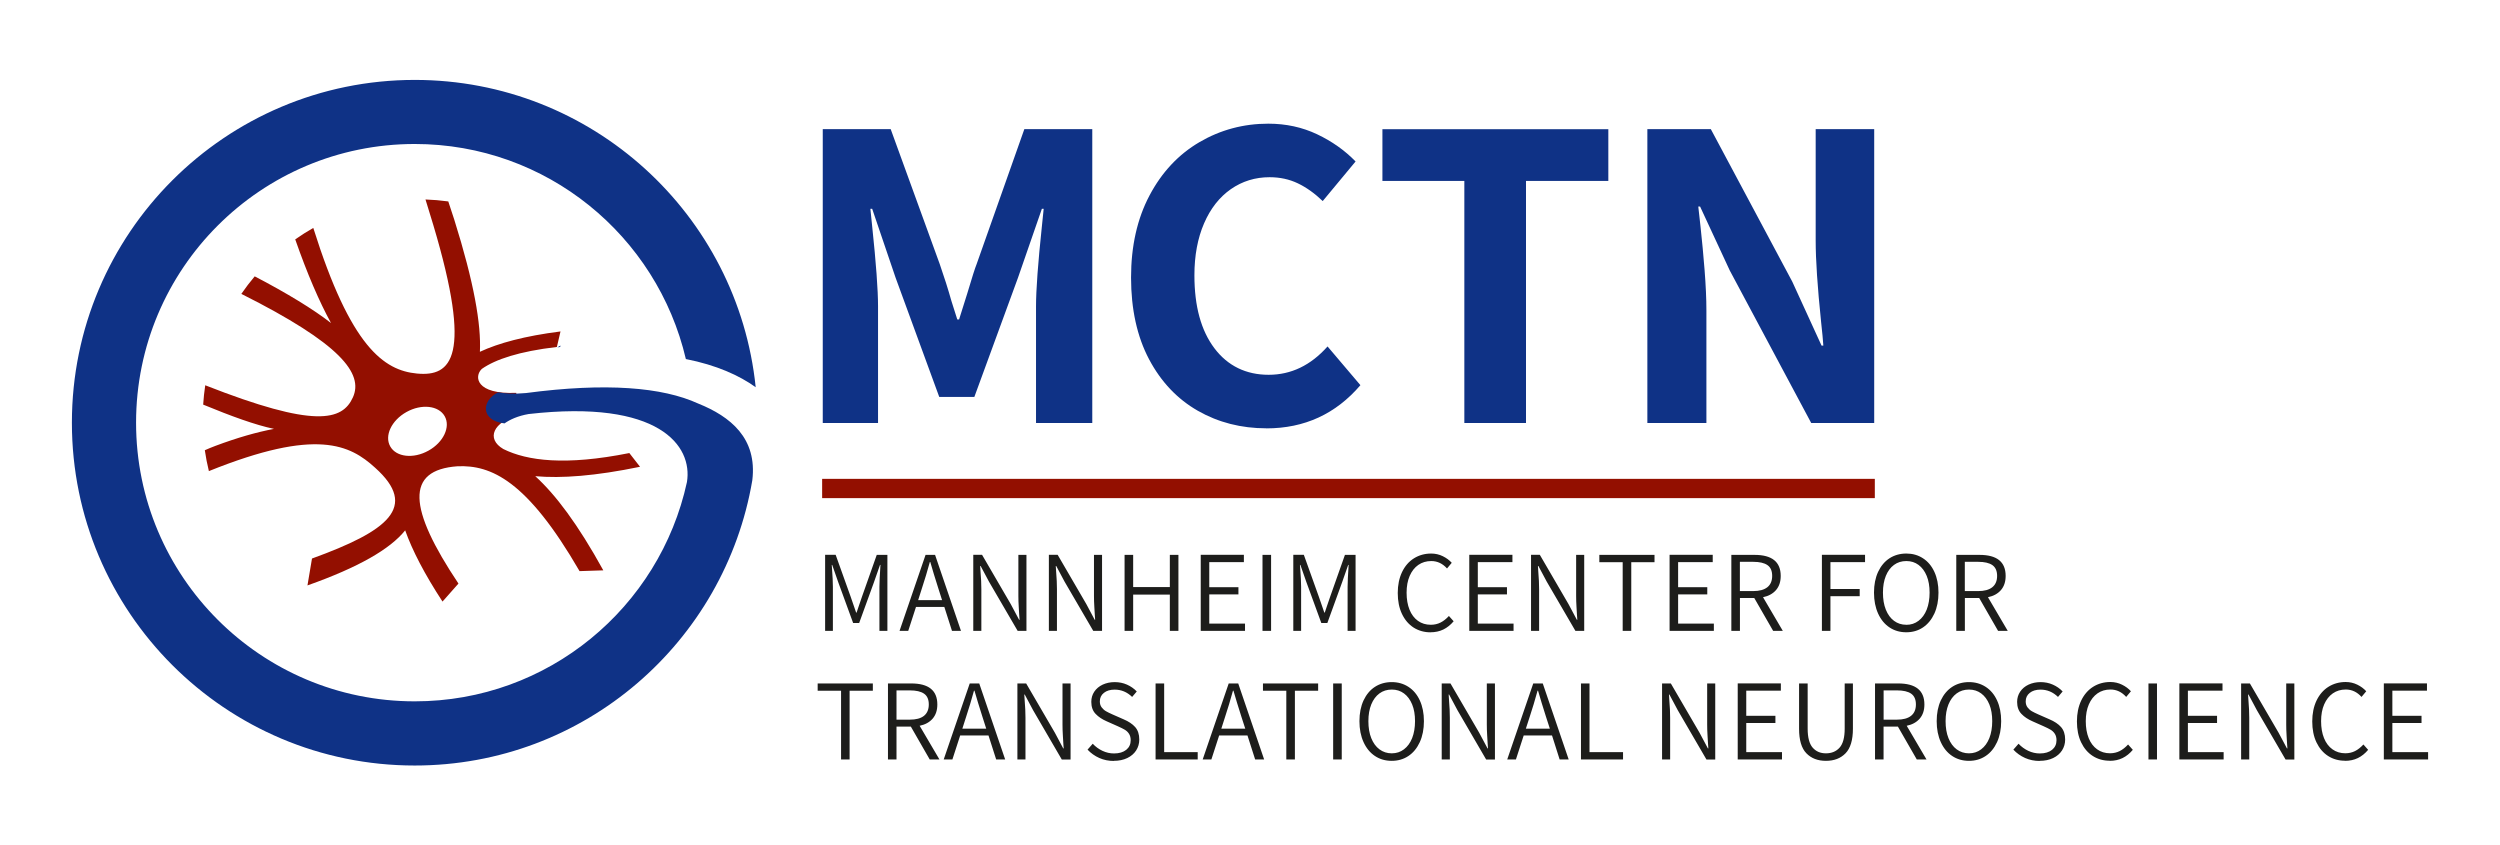 <?xml version="1.0" encoding="UTF-8"?>
<svg xmlns="http://www.w3.org/2000/svg" id="Ebene_1" viewBox="0 0 486.14 164.41">
  <defs>
    <style>.cls-1{fill:#930f00;}.cls-2{fill:none;stroke:#930f00;stroke-width:3.75px;}.cls-3{fill:#1d1d1b;}.cls-4{fill:#0f3286;}</style>
  </defs>
  <path class="cls-1" d="M83.32,87.63c-2.92,1.63-6.25,1.27-7.43-.81-1.18-2.07.23-5.07,3.15-6.7,2.92-1.63,6.25-1.27,7.43.81,1.18,2.07-.23,5.08-3.15,6.7M109,64.45c-6.99.89-12.06,2.27-15.68,3.96.26-5.32-1.13-13.41-4.98-25.68-.38-1.2-.77-2.38-1.17-3.56-1.48-.2-2.96-.33-4.43-.38.59,1.9,1.26,4.09,1.54,5.04,7.64,25.63,3.51,29.44-3.19,28.81-6.44-.61-12.9-5.18-20.17-28.32-1.2.69-2.37,1.43-3.51,2.23,2.36,6.75,4.67,12.09,6.96,16.27-3.37-2.64-8.69-5.88-14.84-9.08-.92,1.09-1.79,2.23-2.6,3.41,19.37,9.71,23.77,15.51,21.7,20.11-2.06,4.58-7.42,6.03-28.72-2.34-.19,1.26-.32,2.51-.4,3.76,5.48,2.26,10.15,3.96,13.77,4.72-3.33.63-7.08,1.69-11.41,3.31-.78.29-1.4.56-2.04.84.2,1.37.46,2.72.79,4.06,20.99-8.47,27.45-5.08,32.31-.67,8.54,7.65,2.47,12.32-12.26,17.67l-.88,5.23c9.93-3.52,16.08-7.06,19-10.71,1.38,3.89,3.76,8.49,7.26,13.85l3.1-3.5c-9.79-14.65-10.36-22.08-.18-22.81,6.51-.27,13.49,2.71,23.73,20.39l4.62-.15c-4.98-9.03-9.3-14.74-13.23-18.31,5.09.45,11.66-.03,20.37-1.83l-2.08-2.67c-12.42,2.49-19.86,1.52-24.5-.78-3.41-1.99-2.02-5.29,3.04-6.62l-.54-4.31c-7.85.34-8.23-3.18-6.69-4.65,2.66-1.86,7.21-3.4,14.6-4.27l.35-1.5.36-1.54Z"></path>
  <path class="cls-4" d="M146.95,75.31c-3.45-33.58-31.82-59.77-66.3-59.77C43.83,15.55,13.98,45.39,13.98,82.2s29.85,66.66,66.66,66.66c32.99,0,60.31-23.99,65.65-55.46,1-8.19-4.25-12.41-10.55-14.94-6.92-3.17-17.9-4.09-33.46-2.03-2.33.22-4.11.09-5.44-.14-3.37,1.74-3.28,5.56,1.27,6.04,1.05-.75,2.61-1.46,4.69-1.82,25.41-2.89,31.93,6.19,30.78,13.23-5.3,24.37-26.97,42.64-52.93,42.64-29.93,0-54.19-24.26-54.19-54.19s24.26-54.19,54.19-54.19c25.67,0,47.12,17.86,52.72,41.82,5.95,1.17,10.4,3.19,13.58,5.48M108.38,67.55c.2-.02.34-.06.55-.08l.06-.28-.61.36Z"></path>
  <line class="cls-2" x1="159.87" y1="94.99" x2="364.57" y2="94.99"></line>
  <path class="cls-3" d="M463.54,147.68h8.62v-1.42h-6.95v-5.67h5.67v-1.4h-5.67v-4.88h6.73v-1.42h-8.39v14.78ZM456,147.95c.93,0,1.76-.18,2.5-.54.74-.36,1.4-.89,2-1.6l-.92-1.04c-.53.57-1.07,1-1.63,1.28-.56.28-1.19.43-1.88.43-.96,0-1.8-.26-2.51-.77-.71-.51-1.26-1.23-1.64-2.17-.38-.94-.57-2.04-.57-3.3s.2-2.35.6-3.27c.4-.92.96-1.63,1.68-2.14.72-.5,1.56-.75,2.52-.75,1.18,0,2.2.48,3.06,1.44l.92-1.1c-.46-.51-1.04-.94-1.73-1.28-.69-.34-1.45-.52-2.27-.52-1.24,0-2.36.31-3.35.93-.99.62-1.76,1.52-2.32,2.68-.55,1.16-.83,2.52-.83,4.06s.27,2.92.82,4.07c.55,1.15,1.31,2.04,2.27,2.65.97.62,2.07.92,3.3.92M435.8,147.68h1.58v-8.1c0-.99-.05-2.14-.16-3.44l-.07-1.08h.09l1.62,3.04,5.58,9.59h1.71v-14.78h-1.58v8.01c0,.63.02,1.33.07,2.1.04.77.07,1.28.09,1.52l.07.99h-.09l-1.62-3.04-5.58-9.58h-1.71v14.78ZM423.78,147.68h8.62v-1.42h-6.95v-5.67h5.67v-1.4h-5.67v-4.88h6.73v-1.42h-8.39v14.78ZM417.78,147.68h1.66v-14.78h-1.66v14.78ZM410.24,147.95c.93,0,1.76-.18,2.5-.54.74-.36,1.4-.89,2-1.6l-.92-1.04c-.53.57-1.07,1-1.63,1.28-.56.28-1.19.43-1.88.43-.96,0-1.8-.26-2.51-.77-.71-.51-1.26-1.23-1.64-2.17-.38-.94-.57-2.04-.57-3.3s.2-2.35.6-3.27c.4-.92.96-1.63,1.68-2.14.72-.5,1.56-.75,2.52-.75,1.18,0,2.2.48,3.06,1.44l.92-1.1c-.46-.51-1.04-.94-1.73-1.28-.69-.34-1.45-.52-2.27-.52-1.24,0-2.36.31-3.35.93-.99.62-1.76,1.52-2.32,2.68-.55,1.16-.83,2.52-.83,4.06s.27,2.92.82,4.07c.55,1.15,1.31,2.04,2.27,2.65.97.62,2.07.92,3.3.92M396.63,147.95c.99,0,1.86-.18,2.61-.54s1.33-.86,1.73-1.48c.4-.63.61-1.33.61-2.12,0-1.02-.27-1.83-.8-2.43-.53-.6-1.29-1.1-2.26-1.51l-2.14-.94c-.54-.24-.97-.45-1.28-.63-.32-.18-.59-.43-.83-.74-.24-.31-.36-.7-.36-1.17,0-.69.26-1.24.79-1.66.52-.42,1.22-.63,2.09-.63,1.29,0,2.42.47,3.4,1.42l.9-1.06c-.52-.56-1.16-1-1.9-1.33-.74-.33-1.54-.49-2.4-.49s-1.63.17-2.33.49c-.7.33-1.24.79-1.63,1.37-.39.59-.59,1.25-.59,1.98,0,.98.28,1.76.84,2.34.56.59,1.28,1.06,2.15,1.44l2.14.95c.6.27,1.07.5,1.4.7.33.2.6.46.81.79.21.33.32.74.32,1.24,0,.78-.29,1.4-.87,1.87-.58.46-1.37.7-2.37.7-.78,0-1.53-.17-2.25-.51-.72-.34-1.35-.8-1.89-1.38l-1.01,1.15c.64.69,1.41,1.23,2.28,1.62.88.39,1.83.58,2.85.58M382.88,146.49c-.9,0-1.7-.26-2.39-.77s-1.22-1.24-1.6-2.18-.56-2.05-.56-3.31.19-2.33.56-3.25c.38-.92.9-1.63,1.59-2.14.68-.5,1.48-.75,2.4-.75s1.69.25,2.37.75c.68.5,1.21,1.22,1.59,2.14.38.92.56,2.01.56,3.25s-.19,2.36-.56,3.3c-.38.94-.9,1.66-1.59,2.18-.68.52-1.47.78-2.37.78M382.88,147.95c1.21,0,2.29-.31,3.24-.94.95-.63,1.68-1.53,2.22-2.7.53-1.17.8-2.53.8-4.07s-.27-2.89-.8-4.04c-.53-1.15-1.27-2.03-2.22-2.64s-2.02-.92-3.24-.92-2.32.31-3.26.92-1.68,1.5-2.22,2.64c-.53,1.15-.8,2.49-.8,4.04s.27,2.9.8,4.07c.53,1.17,1.27,2.07,2.22,2.7.95.63,2.03.94,3.26.94M366.28,134.25h2.59c1.23,0,2.15.21,2.77.64.61.43.92,1.13.92,2.1s-.32,1.71-.95,2.21c-.63.5-1.55.74-2.74.74h-2.59v-5.69ZM374.62,147.68l-3.85-6.55c1.08-.22,1.92-.69,2.53-1.39.61-.71.91-1.62.91-2.75,0-2.73-1.7-4.09-5.08-4.09h-4.52v14.78h1.66v-6.39h2.79l3.67,6.39h1.89ZM355.07,147.95c1.59,0,2.86-.49,3.81-1.47.95-.98,1.43-2.58,1.43-4.78v-8.8h-1.6v8.8c0,1.71-.33,2.94-.99,3.68-.66.74-1.55,1.11-2.65,1.11s-1.94-.37-2.59-1.11c-.64-.74-.97-1.97-.97-3.68v-8.8h-1.67v8.8c0,2.21.47,3.8,1.42,4.78.95.98,2.21,1.47,3.8,1.47M337.9,147.68h8.62v-1.42h-6.95v-5.67h5.67v-1.4h-5.67v-4.88h6.73v-1.42h-8.39v14.78ZM323.19,147.68h1.58v-8.1c0-.99-.05-2.14-.16-3.44l-.07-1.08h.09l1.62,3.04,5.58,9.59h1.71v-14.78h-1.57v8.01c0,.63.02,1.33.07,2.1.04.77.07,1.28.09,1.52l.07.99h-.09l-1.62-3.04-5.58-9.58h-1.71v14.78ZM307.42,147.68h8.19v-1.42h-6.52v-13.36h-1.66v14.78ZM296.71,141.7l.77-2.38c.51-1.53,1.01-3.2,1.51-5.02h.09c.42,1.47.93,3.14,1.53,5.02l.77,2.38h-4.66ZM303.28,147.68h1.76l-5.04-14.78h-1.85l-5.06,14.78h1.69l1.51-4.66h5.51l1.48,4.66ZM280.35,147.68h1.58v-8.1c0-.99-.05-2.14-.16-3.44l-.07-1.08h.09l1.62,3.04,5.58,9.59h1.71v-14.78h-1.58v8.01c0,.63.02,1.33.07,2.1.04.77.07,1.28.09,1.52l.07.99h-.09l-1.62-3.04-5.58-9.58h-1.71v14.78ZM270.63,146.49c-.9,0-1.69-.26-2.38-.77s-1.22-1.24-1.6-2.18-.56-2.05-.56-3.31.19-2.33.56-3.25c.38-.92.9-1.63,1.59-2.14.68-.5,1.48-.75,2.4-.75s1.69.25,2.37.75c.68.5,1.21,1.22,1.59,2.14.38.92.56,2.01.56,3.25s-.19,2.36-.56,3.3c-.38.94-.9,1.66-1.59,2.18-.68.52-1.47.78-2.37.78M270.63,147.95c1.21,0,2.3-.31,3.24-.94.95-.63,1.68-1.53,2.22-2.7.53-1.17.8-2.53.8-4.07s-.27-2.89-.8-4.04c-.53-1.15-1.27-2.03-2.22-2.64-.94-.61-2.02-.92-3.24-.92s-2.32.31-3.26.92c-.95.61-1.68,1.5-2.22,2.64-.53,1.15-.8,2.49-.8,4.04s.27,2.9.8,4.07c.53,1.17,1.27,2.07,2.22,2.7.94.63,2.03.94,3.26.94M259.24,147.68h1.67v-14.78h-1.67v14.78ZM250.13,147.68h1.67v-13.36h4.52v-1.42h-10.73v1.42h4.54v13.36ZM237.49,141.7l.76-2.38c.51-1.53,1.01-3.2,1.51-5.02h.09c.42,1.47.93,3.14,1.53,5.02l.77,2.38h-4.66ZM244.06,147.68h1.76l-5.04-14.78h-1.85l-5.06,14.78h1.69l1.51-4.66h5.51l1.49,4.66ZM224.71,147.68h8.19v-1.42h-6.52v-13.36h-1.67v14.78ZM216.59,147.95c.99,0,1.86-.18,2.61-.54s1.33-.86,1.73-1.48c.4-.63.61-1.33.61-2.12,0-1.02-.27-1.83-.8-2.43-.53-.6-1.29-1.1-2.26-1.51l-2.14-.94c-.54-.24-.97-.45-1.28-.63-.32-.18-.59-.43-.83-.74-.24-.31-.36-.7-.36-1.17,0-.69.26-1.24.79-1.66.52-.42,1.22-.63,2.09-.63,1.29,0,2.42.47,3.4,1.42l.9-1.06c-.53-.56-1.16-1-1.9-1.33-.74-.33-1.54-.49-2.4-.49s-1.63.17-2.33.49c-.7.33-1.24.79-1.63,1.37s-.58,1.25-.58,1.98c0,.98.28,1.76.84,2.34.56.59,1.28,1.06,2.15,1.44l2.14.95c.6.27,1.07.5,1.4.7.33.2.6.46.81.79.21.33.32.74.32,1.24,0,.78-.29,1.4-.87,1.87-.58.46-1.37.7-2.37.7-.78,0-1.53-.17-2.25-.51-.72-.34-1.35-.8-1.89-1.38l-1.01,1.15c.65.69,1.41,1.23,2.28,1.62.88.39,1.83.58,2.85.58M197.84,147.68h1.57v-8.1c0-.99-.05-2.14-.16-3.44l-.07-1.08h.09l1.62,3.04,5.58,9.59h1.71v-14.78h-1.57v8.01c0,.63.02,1.33.07,2.1.04.77.08,1.28.09,1.52l.07.99h-.09l-1.62-3.04-5.58-9.58h-1.71v14.78ZM187.13,141.7l.76-2.38c.51-1.53,1.01-3.2,1.51-5.02h.09c.42,1.47.93,3.14,1.53,5.02l.76,2.38h-4.66ZM193.7,147.68h1.76l-5.04-14.78h-1.85l-5.06,14.78h1.69l1.51-4.66h5.51l1.49,4.66ZM174.33,134.25h2.59c1.23,0,2.15.21,2.77.64.62.43.92,1.13.92,2.1s-.32,1.71-.94,2.21c-.63.5-1.55.74-2.75.74h-2.59v-5.69ZM182.68,147.68l-3.85-6.55c1.08-.22,1.92-.69,2.53-1.39.61-.71.91-1.62.91-2.75,0-2.73-1.69-4.09-5.08-4.09h-4.52v14.78h1.66v-6.39h2.79l3.67,6.39h1.89ZM163.55,147.68h1.66v-13.36h4.52v-1.42h-10.73v1.42h4.55v13.36Z"></path>
  <path class="cls-3" d="M382.07,109.25h2.59c1.23,0,2.15.21,2.77.64.61.43.92,1.13.92,2.1s-.32,1.71-.95,2.21-1.55.74-2.74.74h-2.59v-5.69ZM390.42,122.68l-3.85-6.55c1.08-.22,1.92-.69,2.53-1.39.61-.71.91-1.62.91-2.75,0-2.73-1.69-4.09-5.08-4.09h-4.52v14.78h1.67v-6.39h2.79l3.67,6.39h1.89ZM370.69,121.49c-.9,0-1.69-.25-2.38-.76s-1.22-1.24-1.6-2.18-.56-2.05-.56-3.31.19-2.33.56-3.25c.38-.92.9-1.64,1.59-2.14.68-.5,1.48-.75,2.4-.75s1.69.25,2.37.75c.68.5,1.21,1.22,1.59,2.14.38.92.56,2.01.56,3.25s-.19,2.36-.56,3.3c-.38.94-.9,1.66-1.59,2.18-.68.52-1.47.78-2.37.78M370.69,122.95c1.21,0,2.3-.31,3.24-.94.94-.63,1.68-1.53,2.22-2.7.53-1.17.8-2.53.8-4.07s-.27-2.89-.8-4.04c-.53-1.15-1.27-2.03-2.22-2.64-.95-.62-2.03-.92-3.24-.92s-2.32.31-3.26.92c-.94.61-1.68,1.5-2.22,2.64-.53,1.15-.8,2.49-.8,4.04s.27,2.9.8,4.07c.53,1.17,1.27,2.07,2.22,2.7.95.63,2.03.94,3.26.94M354.28,122.68h1.66v-6.75h5.69v-1.4h-5.69v-5.22h6.73v-1.42h-8.39v14.78ZM338.33,109.25h2.59c1.23,0,2.15.21,2.77.64.62.43.92,1.13.92,2.1s-.32,1.71-.95,2.21c-.63.49-1.54.74-2.74.74h-2.59v-5.69ZM346.68,122.68l-3.85-6.55c1.08-.22,1.92-.69,2.53-1.39.61-.71.91-1.62.91-2.75,0-2.73-1.7-4.09-5.08-4.09h-4.52v14.78h1.67v-6.39h2.79l3.67,6.39h1.89ZM324.65,122.68h8.62v-1.42h-6.95v-5.67h5.67v-1.4h-5.67v-4.88h6.73v-1.42h-8.39v14.78ZM315.54,122.68h1.67v-13.36h4.52v-1.42h-10.73v1.42h4.54v13.36ZM297.72,122.68h1.57v-8.1c0-.99-.05-2.14-.16-3.44l-.07-1.08h.09l1.62,3.04,5.58,9.58h1.71v-14.78h-1.57v8.01c0,.63.02,1.33.07,2.1.05.77.08,1.28.09,1.52l.07.99h-.09l-1.62-3.04-5.58-9.59h-1.71v14.78ZM285.7,122.68h8.62v-1.42h-6.95v-5.67h5.67v-1.4h-5.67v-4.88h6.73v-1.42h-8.39v14.78ZM278.17,122.95c.93,0,1.76-.18,2.5-.54.73-.36,1.4-.89,2-1.6l-.92-1.03c-.52.57-1.07,1-1.63,1.28-.56.28-1.19.43-1.88.43-.96,0-1.8-.25-2.51-.76-.71-.51-1.26-1.23-1.64-2.17-.38-.94-.57-2.04-.57-3.3s.2-2.35.6-3.27c.4-.92.96-1.64,1.68-2.14.72-.5,1.56-.75,2.52-.75,1.18,0,2.2.48,3.06,1.44l.92-1.1c-.46-.51-1.04-.94-1.73-1.28-.69-.34-1.45-.52-2.27-.52-1.24,0-2.36.31-3.35.93-.99.62-1.76,1.51-2.32,2.68-.55,1.16-.83,2.52-.83,4.06s.27,2.92.82,4.07c.55,1.16,1.31,2.04,2.27,2.66.97.61,2.07.92,3.3.92M251.5,122.68h1.51v-8.55c0-.88-.06-2.12-.18-3.71l-.05-.56h.09l1.17,3.35,2.9,7.94h1.17l2.88-7.94,1.17-3.35h.09c-.13,1.95-.2,3.38-.2,4.27v8.55h1.55v-14.78h-2.07l-2.86,8.1c-.18.51-.39,1.12-.63,1.84-.18.57-.32,1-.43,1.28h-.09l-1.08-3.13-2.9-8.1h-2.05v14.78ZM245.5,122.68h1.67v-14.78h-1.67v14.78ZM233.48,122.68h8.62v-1.42h-6.95v-5.67h5.67v-1.4h-5.67v-4.88h6.73v-1.42h-8.39v14.78ZM218.68,122.68h1.67v-7.06h7.13v7.06h1.67v-14.78h-1.67v6.26h-7.13v-6.26h-1.67v14.78ZM203.96,122.68h1.57v-8.1c0-.99-.05-2.14-.16-3.44l-.07-1.08h.09l1.62,3.04,5.58,9.58h1.71v-14.78h-1.57v8.01c0,.63.02,1.33.07,2.1.04.77.07,1.28.09,1.52l.07.99h-.09l-1.62-3.04-5.58-9.59h-1.71v14.78ZM189.25,122.68h1.58v-8.1c0-.99-.05-2.14-.16-3.44l-.07-1.08h.09l1.62,3.04,5.58,9.58h1.71v-14.78h-1.57v8.01c0,.63.02,1.33.07,2.1.04.77.07,1.28.09,1.52l.07.99h-.09l-1.62-3.04-5.58-9.59h-1.71v14.78ZM178.54,116.7l.76-2.39c.51-1.53,1.01-3.2,1.51-5.02h.09c.42,1.47.93,3.14,1.53,5.02l.76,2.39h-4.66ZM185.11,122.68h1.76l-5.04-14.78h-1.85l-5.06,14.78h1.69l1.51-4.66h5.51l1.49,4.66ZM160.45,122.68h1.51v-8.55c0-.88-.06-2.12-.18-3.71l-.04-.56h.09l1.17,3.35,2.9,7.94h1.17l2.88-7.94,1.17-3.35h.09c-.13,1.95-.2,3.38-.2,4.27v8.55h1.55v-14.78h-2.07l-2.86,8.1c-.18.51-.39,1.12-.63,1.84-.18.57-.32,1-.43,1.28h-.09l-1.08-3.13-2.9-8.1h-2.05v14.78Z"></path>
  <path class="cls-4" d="M320.36,82.25h11.46v-21.88c0-2.27-.12-4.88-.35-7.83-.23-2.95-.5-5.76-.79-8.44-.23-1.92-.38-3.24-.44-3.94h.35l5.77,12.43,15.84,29.66h12.25V25.11h-11.38v21.7c0,3.73.35,8.98,1.05,15.75.23,2.1.38,3.65.44,4.64h-.35l-5.69-12.43-15.84-29.66h-12.34v57.14ZM284.75,82.25h11.99v-47.07h16.01v-10.06h-43.93v10.06h15.93v47.07ZM246.25,83.3c7.41,0,13.5-2.8,18.29-8.4l-6.39-7.53c-3.27,3.68-7.09,5.51-11.46,5.51s-7.95-1.72-10.54-5.16c-2.6-3.44-3.89-8.17-3.89-14.18,0-3.85.63-7.22,1.88-10.11,1.25-2.89,2.99-5.1,5.21-6.65,2.22-1.54,4.73-2.32,7.53-2.32,1.98,0,3.81.39,5.47,1.18,1.66.79,3.28,1.94,4.86,3.46l6.39-7.7c-2.1-2.16-4.59-3.92-7.48-5.29-2.89-1.37-6.05-2.06-9.49-2.06-4.84,0-9.3,1.2-13.39,3.59-4.08,2.39-7.32,5.85-9.71,10.37-2.39,4.52-3.59,9.84-3.59,15.97s1.17,11.48,3.5,15.88c2.33,4.4,5.5,7.74,9.49,10.02,4,2.28,8.44,3.41,13.34,3.41M159.98,82.25h10.76v-22.66c0-3.21-.38-8.4-1.14-15.58l-.35-3.41h.35l4.55,13.39,8.49,23.19h6.83l8.49-23.19,4.64-13.39h.35l-.35,3.41c-.76,7.18-1.14,12.37-1.14,15.58v22.66h10.94V25.11h-13.21l-9.28,26.25c-.29.7-.9,2.62-1.84,5.77l-1.57,4.99h-.35l-1.14-3.59c-.64-2.28-1.4-4.67-2.27-7.17l-9.54-26.25h-13.21v57.14Z"></path>
</svg>

